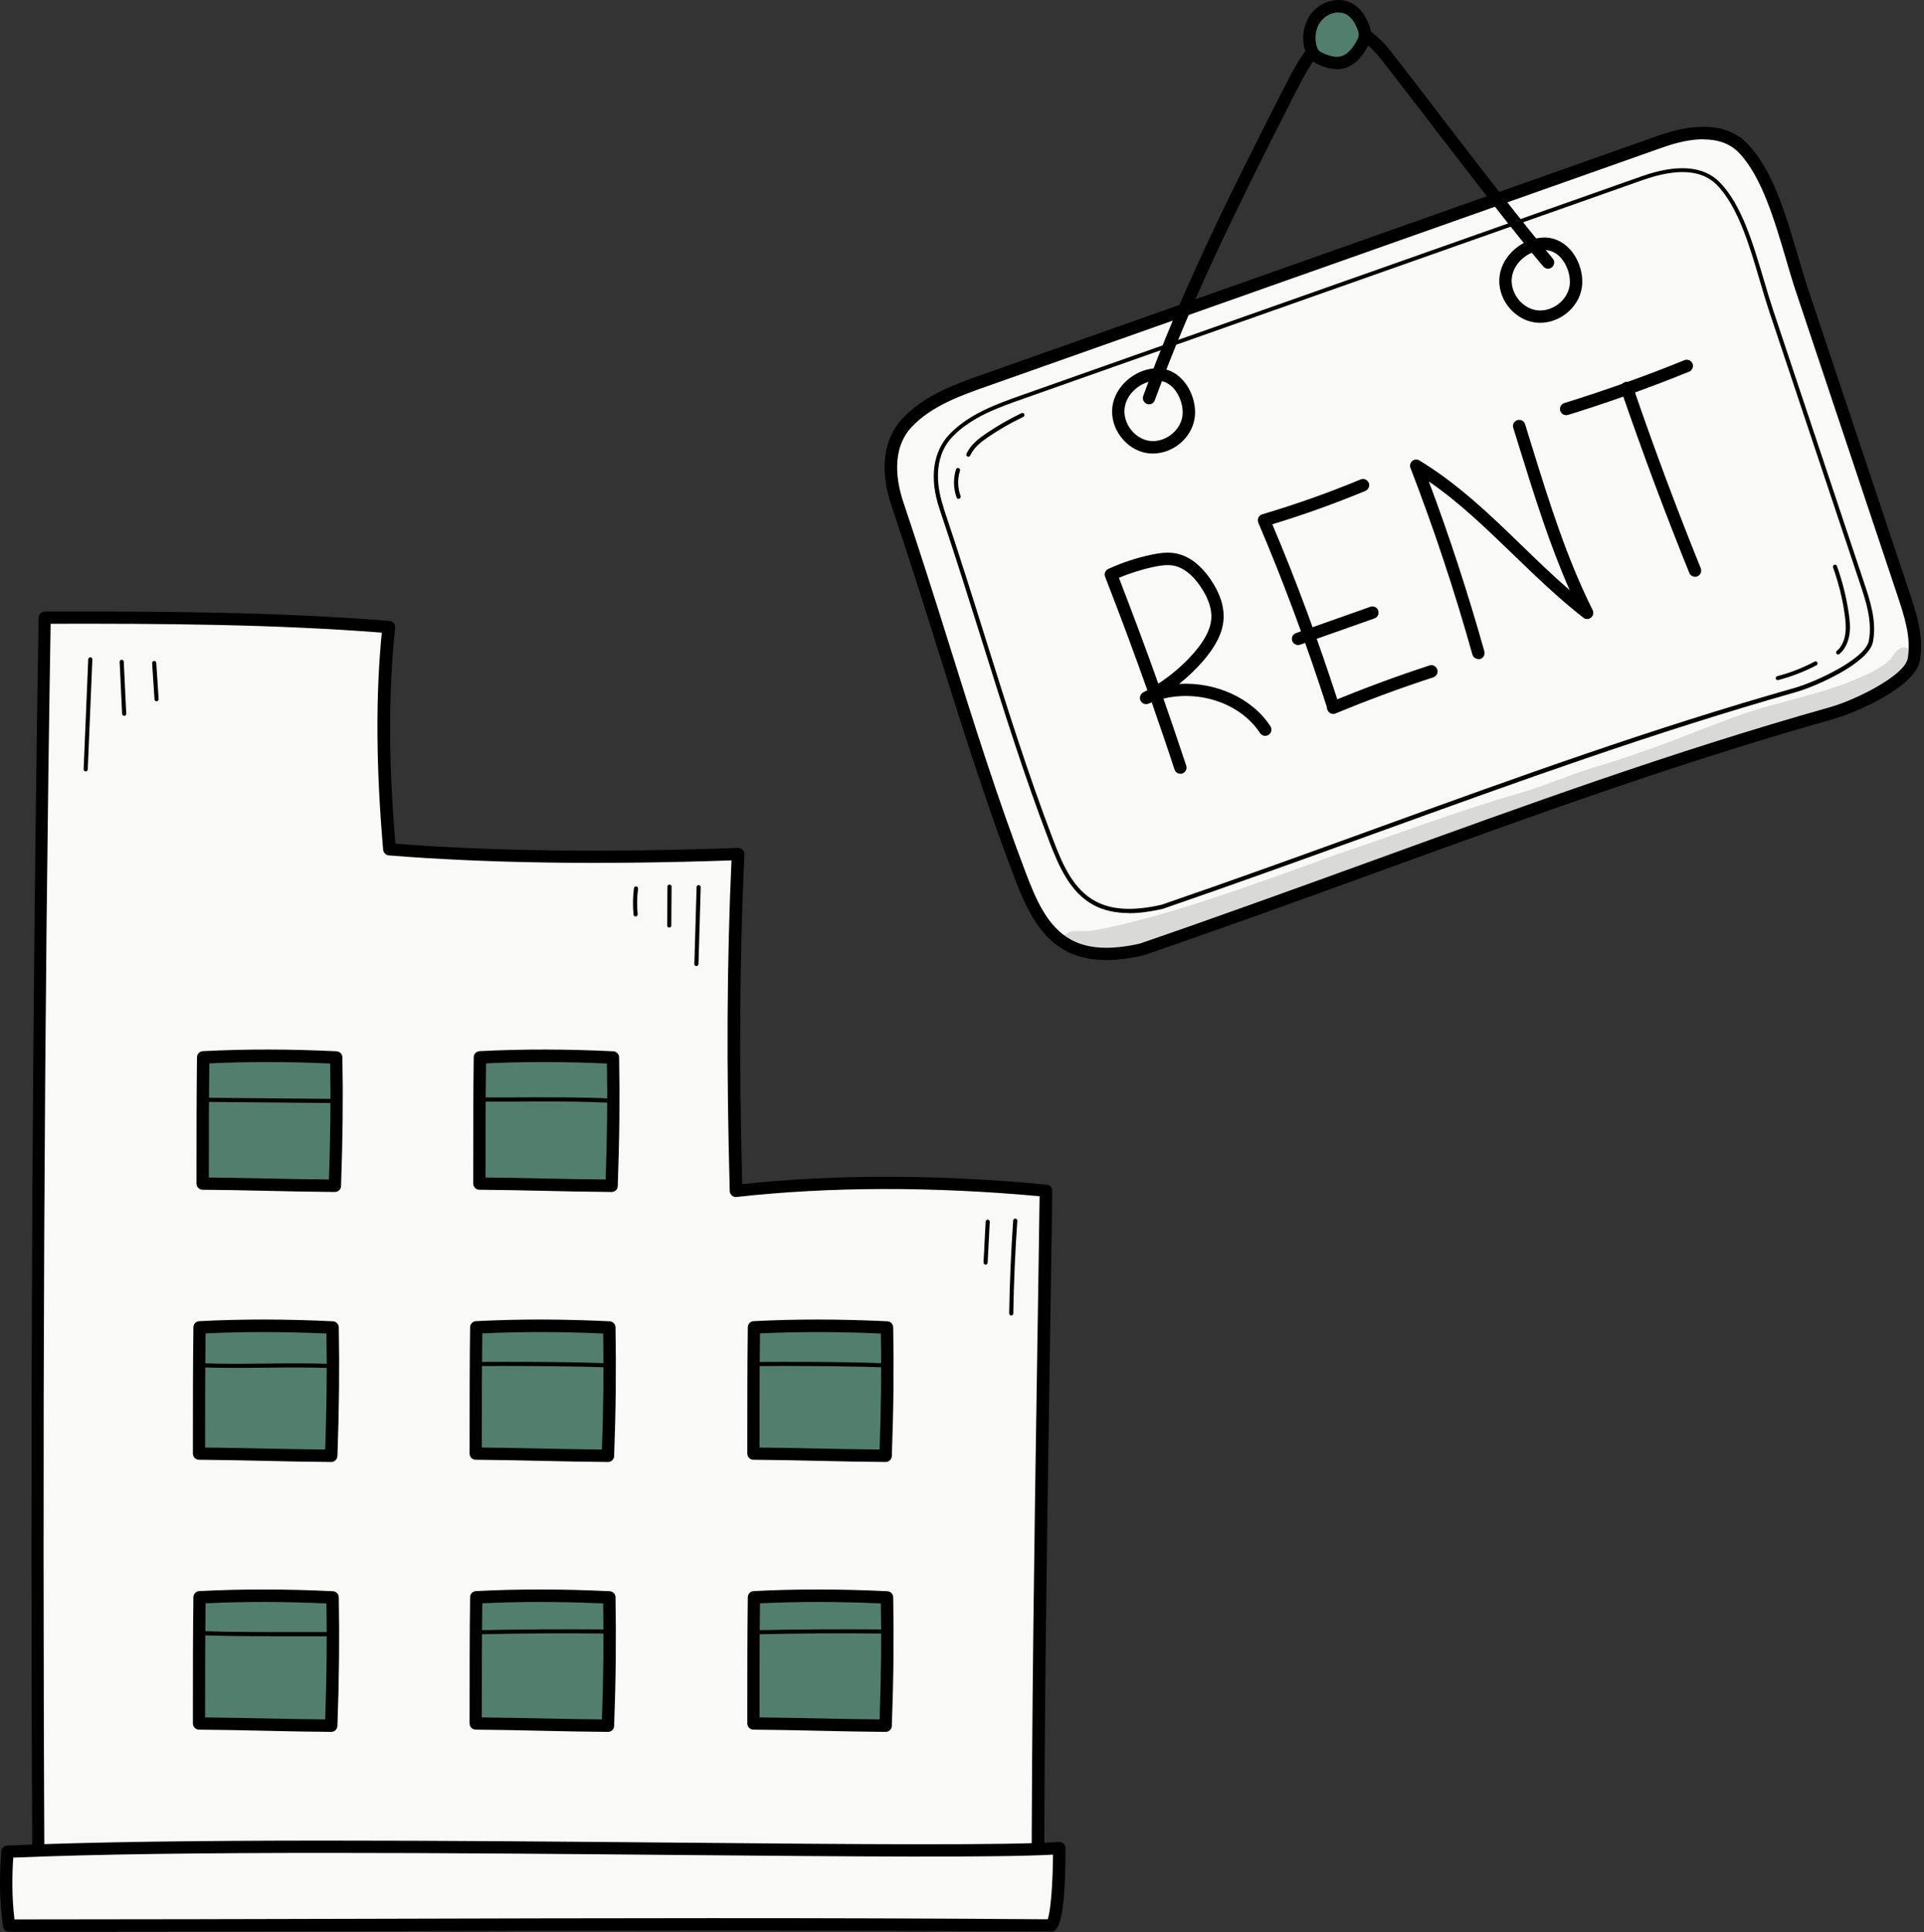 <svg width="250" height="251" viewBox="0 0 250 251" fill="none" xmlns="http://www.w3.org/2000/svg">
<rect x="0" y="0" width="250" height="251" fill="#333333" stroke="none"/>
<path d="M116.61 65.412C115.379 61.754 115.25 57.707 117.889 54.89C120.527 52.073 124.315 50.697 127.942 49.418C157.194 39.074 186.447 28.746 215.699 18.401C219.633 17.009 223.907 16.523 226.529 19.275C230.496 23.42 232.114 31.579 234.138 37.666C238.541 50.843 242.944 64.02 247.348 77.198C248.27 79.933 249.193 82.815 248.675 85.664C248.157 88.513 240.986 91.783 238.039 92.609C207.718 101.173 180.036 112.424 148.339 123.335C145.134 124.063 141.589 124.338 138.723 122.736C135.437 120.906 133.851 117.118 132.523 113.605C126.501 97.708 122.486 82.831 116.594 65.396L116.61 65.412Z" fill="#F9F9F7"/>
<path d="M143.774 124.727C141.67 124.727 139.873 124.306 138.335 123.448C134.887 121.522 133.203 117.669 131.763 113.897C128.055 104.103 125.125 94.762 122.017 84.887C120.091 78.736 118.1 72.39 115.833 65.672C114.263 61.026 114.781 57.011 117.29 54.34C120.123 51.329 124.138 49.904 127.667 48.658L215.424 17.641C220.702 15.779 224.636 16.135 227.113 18.725C230.318 22.076 231.969 27.661 233.572 33.084C234.025 34.622 234.446 36.063 234.899 37.423L248.109 76.955C248.967 79.513 250.035 82.702 249.469 85.826C248.837 89.339 240.921 92.658 238.266 93.403C218.015 99.117 199.09 105.997 179.049 113.266C169.255 116.827 159.121 120.502 148.599 124.112C148.566 124.112 148.55 124.128 148.518 124.128C146.785 124.533 145.199 124.727 143.758 124.727H143.774ZM221.333 18.094C219.795 18.094 218.015 18.45 215.975 19.178L128.217 50.196C124.85 51.377 121.046 52.737 118.472 55.457C115.671 58.452 116.578 62.822 117.355 65.17C119.621 71.904 121.629 78.266 123.555 84.418C126.647 94.293 129.577 103.601 133.268 113.347C134.644 116.989 136.133 120.389 139.112 122.056C141.314 123.286 144.26 123.464 148.113 122.59C158.603 118.98 168.705 115.305 178.499 111.76C198.572 104.475 217.513 97.595 237.829 91.865C241.051 90.958 247.478 87.785 247.882 85.551C248.368 82.848 247.429 79.998 246.587 77.473L233.377 37.941C232.908 36.549 232.487 35.092 232.034 33.554C230.561 28.568 228.893 22.918 225.963 19.858C224.846 18.693 223.292 18.11 221.333 18.11V18.094Z" fill="black"/>
<path d="M146.705 118.624C144.908 118.624 143.37 118.268 142.075 117.572C139.064 115.937 137.59 112.586 136.328 109.283C132.993 100.542 130.387 92.172 127.618 83.333C125.886 77.829 124.105 72.131 122.082 66.125C120.738 62.143 121.208 58.678 123.393 56.396C125.935 53.757 129.545 52.478 132.734 51.345L213.271 22.918C217.934 21.267 221.366 21.542 223.47 23.695C226.303 26.609 227.76 31.563 229.185 36.355C229.589 37.731 229.978 39.026 230.383 40.256L242.2 75.66C242.993 78.024 243.884 80.695 243.366 83.382C242.848 86.118 236.016 89.161 233.394 89.906C214.809 95.183 197.423 101.481 179.033 108.134C170.032 111.388 160.74 114.755 151.092 118.074C149.473 118.446 148.016 118.64 146.705 118.64V118.624ZM122.584 65.931C124.607 71.953 126.404 77.651 128.12 83.155C130.888 91.994 133.511 100.347 136.83 109.073C138.092 112.408 139.468 115.532 142.334 117.086C144.454 118.236 147.271 118.381 150.946 117.54C160.562 114.237 169.854 110.87 178.855 107.6C197.261 100.93 214.647 94.633 233.248 89.356C235.903 88.595 242.378 85.616 242.832 83.252C243.317 80.695 242.443 78.088 241.682 75.79L229.865 40.386C229.46 39.155 229.071 37.844 228.667 36.468C227.339 31.951 225.834 26.836 223.098 24.035C221.155 22.044 217.917 21.817 213.466 23.388L132.928 51.815C129.788 52.915 126.226 54.178 123.782 56.72C121.03 59.601 121.855 63.713 122.6 65.898L122.584 65.931Z" fill="black"/>
<path d="M150.104 48.64C147.822 48.802 145.669 50.599 145.329 52.865C144.989 55.229 146.818 57.706 149.198 58.062C151.561 58.418 154.054 56.605 154.427 54.242C154.799 51.878 153.083 48.43 150.104 48.64Z" fill="#F9F9F7"/>
<path d="M149.813 58.92C149.57 58.92 149.327 58.904 149.084 58.871C146.268 58.451 144.147 55.585 144.552 52.769C144.924 50.211 147.336 48.058 150.056 47.847C151.399 47.75 152.678 48.284 153.649 49.337C154.864 50.648 155.495 52.671 155.22 54.371C154.815 56.945 152.387 58.92 149.813 58.92ZM150.363 49.434C150.363 49.434 150.234 49.434 150.169 49.434C148.178 49.579 146.397 51.133 146.138 52.979C145.863 54.922 147.368 56.977 149.327 57.269C151.27 57.56 153.326 56.055 153.633 54.112C153.828 52.898 153.342 51.376 152.468 50.421C152.047 49.968 151.351 49.45 150.379 49.45L150.363 49.434Z" fill="black"/>
<path d="M200.434 31.659C198.151 31.821 195.998 33.618 195.658 35.884C195.318 38.248 197.147 40.724 199.527 41.081C201.891 41.437 204.384 39.624 204.756 37.26C205.128 34.897 203.412 31.448 200.434 31.659Z" fill="#F9F9F7"/>
<path d="M200.142 41.939C199.899 41.939 199.656 41.922 199.397 41.89C196.581 41.469 194.444 38.604 194.865 35.787C195.237 33.229 197.649 31.076 200.369 30.866C201.712 30.769 202.991 31.303 203.962 32.355C205.177 33.666 205.808 35.69 205.533 37.39C205.128 39.964 202.7 41.939 200.126 41.939H200.142ZM200.482 32.468C198.491 32.614 196.71 34.168 196.451 36.014C196.176 37.956 197.681 40.012 199.64 40.304C201.599 40.595 203.639 39.09 203.946 37.147C204.141 35.933 203.655 34.411 202.781 33.456C202.327 32.97 201.583 32.42 200.482 32.485V32.468Z" fill="black"/>
<path d="M149.31 52.525C149.213 52.525 149.132 52.525 149.035 52.477C148.614 52.331 148.403 51.862 148.549 51.441C153.357 38.199 159.411 25.992 166.826 11.439C167.991 9.14 169.092 7.084 170.662 5.288C171.359 4.478 172.476 3.377 173.997 3.054C177.348 2.325 180.052 5.822 180.942 6.955C183.338 10.031 185.685 13.09 187.935 16.037C193.148 22.82 198.069 29.23 201.76 33.585C202.052 33.925 202.003 34.427 201.663 34.718C201.323 35.01 200.822 34.961 200.53 34.621C196.807 30.25 191.885 23.823 186.657 17.024C184.406 14.094 182.059 11.034 179.663 7.959C177.656 5.385 175.907 4.3 174.321 4.64C173.528 4.818 172.735 5.352 171.86 6.356C170.403 8.023 169.367 9.966 168.25 12.168C160.868 26.689 154.846 38.83 150.055 51.991C149.941 52.315 149.634 52.525 149.294 52.525H149.31Z" fill="black"/>
<path d="M124.558 64.812C124.445 64.812 124.348 64.748 124.299 64.634C123.879 63.469 123.846 62.174 124.218 60.992C124.267 60.846 124.413 60.765 124.558 60.814C124.704 60.862 124.785 61.008 124.737 61.154C124.397 62.222 124.429 63.388 124.817 64.44C124.866 64.586 124.801 64.731 124.656 64.78C124.623 64.78 124.591 64.796 124.558 64.796V64.812Z" fill="black"/>
<path d="M125.822 59.341C125.822 59.341 125.741 59.341 125.709 59.308C125.579 59.244 125.514 59.082 125.579 58.952C126.113 57.803 127.133 56.993 128.169 56.297C129.61 55.31 131.148 54.436 132.734 53.675C132.864 53.61 133.026 53.675 133.091 53.804C133.155 53.934 133.091 54.096 132.961 54.16C131.407 54.905 129.885 55.763 128.461 56.734C127.489 57.398 126.534 58.143 126.065 59.179C126.016 59.276 125.919 59.341 125.822 59.341Z" fill="black"/>
<path d="M238.849 85.032C238.849 85.032 238.703 84.999 238.638 84.935C238.541 84.821 238.557 84.659 238.671 84.562C239.253 84.077 239.642 83.3 239.771 82.377C239.901 81.519 239.804 80.612 239.69 79.77C239.399 77.715 238.881 75.675 238.185 73.716C238.136 73.57 238.201 73.425 238.347 73.376C238.492 73.328 238.638 73.392 238.687 73.538C239.399 75.529 239.917 77.601 240.225 79.706C240.354 80.58 240.451 81.535 240.306 82.458C240.144 83.494 239.69 84.4 239.01 84.967C238.962 85.016 238.897 85.032 238.832 85.032H238.849Z" fill="black"/>
<path d="M230.998 88.367C230.884 88.367 230.771 88.287 230.739 88.173C230.706 88.027 230.787 87.882 230.933 87.849C232.616 87.412 234.251 86.765 235.789 85.955C235.919 85.891 236.081 85.939 236.146 86.069C236.21 86.198 236.162 86.36 236.032 86.425C234.462 87.25 232.794 87.898 231.062 88.351C231.046 88.351 231.014 88.351 230.998 88.351V88.367Z" fill="black"/>
<path d="M174.371 0.836C173.109 0.658 171.781 1.257 171.004 2.26C170.227 3.264 169.968 4.64 170.227 5.887C170.324 6.356 170.502 6.842 170.858 7.166C171.053 7.344 171.312 7.473 171.554 7.603C172.477 8.04 173.513 8.347 174.501 8.072C175.569 7.781 176.346 6.842 176.897 5.887C177.139 5.466 177.35 5.029 177.366 4.543C177.366 4.187 177.285 3.847 177.156 3.523C176.702 2.39 175.909 1.063 174.371 0.836Z" fill="#527F6D"/>
<path d="M173.723 8.979C172.963 8.979 172.137 8.769 171.214 8.332C170.907 8.186 170.599 8.024 170.324 7.765C169.887 7.36 169.612 6.81 169.45 6.065C169.126 4.543 169.482 2.941 170.372 1.775C171.36 0.496 172.979 -0.184 174.484 0.043C176.006 0.27 177.139 1.338 177.9 3.232C178.094 3.718 178.175 4.171 178.159 4.592C178.127 5.256 177.852 5.822 177.576 6.292C176.783 7.684 175.812 8.542 174.711 8.866C174.387 8.947 174.063 8.995 173.723 8.995V8.979ZM173.918 1.613C173.076 1.613 172.186 2.05 171.635 2.763C171.02 3.556 170.793 4.673 171.02 5.741C171.101 6.146 171.23 6.438 171.409 6.599C171.522 6.697 171.684 6.794 171.894 6.891C172.865 7.344 173.642 7.49 174.274 7.312C174.954 7.117 175.601 6.502 176.184 5.499C176.362 5.191 176.54 4.835 176.556 4.527C176.556 4.333 176.508 4.106 176.411 3.831C175.876 2.504 175.18 1.791 174.274 1.646C174.161 1.646 174.047 1.63 173.934 1.63L173.918 1.613Z" fill="black"/>
<path d="M203.494 53.934C203.154 53.934 202.83 53.708 202.733 53.368C202.604 52.947 202.846 52.494 203.267 52.364C208.529 50.729 213.774 48.867 218.873 46.795C219.278 46.633 219.747 46.828 219.925 47.232C220.087 47.637 219.893 48.107 219.488 48.285C214.34 50.373 209.047 52.267 203.753 53.902C203.672 53.934 203.591 53.934 203.51 53.934H203.494Z" fill="black"/>
<path d="M153.374 100.525C153.034 100.525 152.727 100.315 152.613 99.975C151.674 97.093 150.671 94.179 149.651 91.249C149.521 91.298 149.376 91.362 149.246 91.411C148.841 91.589 148.388 91.411 148.194 91.022C148.016 90.634 148.161 90.165 148.55 89.954C148.728 89.857 148.906 89.76 149.084 89.663C147.352 84.79 145.523 79.869 143.596 74.931C143.434 74.526 143.629 74.089 144.017 73.911C145.782 73.102 147.643 72.487 149.538 72.082C150.428 71.888 151.48 71.71 152.532 71.855C154.313 72.114 155.9 73.248 157.276 75.239C158.554 77.1 159.121 78.897 158.975 80.581C158.83 82.248 157.972 83.964 156.353 85.842C155.414 86.927 154.362 87.93 153.212 88.853C157.891 88.578 162.65 90.634 165.078 94.357C165.321 94.73 165.208 95.231 164.836 95.474C164.463 95.717 163.961 95.604 163.719 95.231C161.226 91.411 155.916 89.614 151.173 90.763C152.192 93.694 153.18 96.591 154.135 99.473C154.281 99.894 154.038 100.347 153.617 100.493C153.536 100.525 153.455 100.525 153.358 100.525H153.374ZM145.393 75.077C147.174 79.691 148.89 84.272 150.509 88.821C152.241 87.688 153.827 86.328 155.155 84.79C156.547 83.187 157.276 81.763 157.389 80.451C157.502 79.156 157.017 77.699 155.964 76.162C154.863 74.559 153.633 73.652 152.322 73.458C151.529 73.345 150.687 73.49 149.894 73.652C148.356 73.976 146.85 74.462 145.393 75.061V75.077Z" fill="black"/>
<path d="M173.237 92.608C172.898 92.608 172.574 92.397 172.477 92.058C169.725 83.51 166.697 75.383 163.508 67.921C163.411 67.71 163.427 67.467 163.508 67.257C163.605 67.046 163.784 66.884 164.01 66.82C168.332 65.541 172.639 64.019 176.799 62.287C177.204 62.109 177.673 62.319 177.851 62.724C178.029 63.129 177.819 63.598 177.414 63.776C173.48 65.411 169.417 66.868 165.321 68.115C168.413 75.4 171.327 83.283 173.998 91.572C174.128 91.993 173.901 92.446 173.48 92.592C173.399 92.624 173.318 92.624 173.237 92.624V92.608Z" fill="black"/>
<path d="M168.672 83.802C168.348 83.802 168.025 83.592 167.911 83.268C167.766 82.847 167.976 82.394 168.397 82.248L178.061 78.832C178.482 78.687 178.936 78.897 179.081 79.318C179.227 79.739 179.017 80.192 178.596 80.338L168.931 83.754C168.85 83.786 168.753 83.802 168.656 83.802H168.672Z" fill="black"/>
<path d="M173.237 92.754C172.93 92.754 172.622 92.56 172.493 92.252C172.315 91.847 172.509 91.378 172.93 91.2C177.123 89.452 181.429 87.865 185.735 86.457C186.156 86.311 186.609 86.554 186.755 86.975C186.9 87.396 186.658 87.849 186.237 87.995C181.963 89.387 177.689 90.973 173.545 92.689C173.448 92.738 173.335 92.754 173.237 92.754Z" fill="black"/>
<path d="M192.098 85.616C191.741 85.616 191.418 85.389 191.321 85.033C188.973 76.647 186.254 68.505 183.275 60.799C183.145 60.475 183.243 60.119 183.502 59.892C183.761 59.666 184.133 59.633 184.441 59.828C189.459 62.871 193.7 66.951 197.78 70.917C199.771 72.843 201.811 74.818 203.964 76.68C201.341 70.739 199.399 64.49 197.505 58.403C197.213 57.464 196.922 56.525 196.63 55.586C196.501 55.165 196.728 54.712 197.165 54.583C197.585 54.453 198.039 54.68 198.168 55.117C198.46 56.056 198.751 56.995 199.042 57.95C201.26 65.105 203.559 72.503 206.942 79.254C207.104 79.594 207.023 79.999 206.732 80.241C206.441 80.484 206.02 80.484 205.728 80.241C202.474 77.7 199.512 74.834 196.663 72.082C193.053 68.602 189.621 65.267 185.655 62.547C188.31 69.606 190.738 77.02 192.875 84.628C192.988 85.049 192.745 85.503 192.324 85.616C192.26 85.632 192.179 85.648 192.114 85.648L192.098 85.616Z" fill="black"/>
<path d="M220.248 74.93C219.924 74.93 219.633 74.736 219.503 74.428C216.347 66.626 213.368 58.628 210.632 50.664C210.486 50.243 210.713 49.789 211.134 49.644C211.555 49.498 212.008 49.725 212.154 50.146C214.873 58.094 217.852 66.059 220.993 73.829C221.155 74.234 220.96 74.704 220.556 74.882C220.458 74.914 220.361 74.946 220.248 74.946V74.93Z" fill="black"/>
<g opacity="0.13">
<path d="M248.06 84.304C246.538 83.495 245.939 85.518 245.631 85.664C244.919 86.376 243.462 87.283 241.956 87.882C238.379 89.581 233.765 90.618 229.443 91.832C226.577 92.641 223.809 93.726 221.025 94.794C216.363 96.64 211.668 98.372 206.86 99.764C203.703 100.8 200.644 102.095 197.471 103.05C189.393 105.317 181.59 108.392 173.641 111.015C163.718 114.641 151.123 119.271 142.284 120.841C141.054 121.052 141.442 120.906 139.467 120.987C139.257 120.987 139.063 121.019 138.885 121.116C137.412 121.667 137.832 124.047 139.467 123.998C140.827 123.966 142.203 124.128 143.563 123.949C146.202 123.593 148.727 122.671 151.301 122.023C160.172 119.579 168.51 115.564 177.251 112.763C181.687 111.306 186.106 109.785 190.542 108.295C194.929 106.935 199.365 105.737 203.622 104.005C206.358 102.937 209.175 102.16 211.959 101.253C216.751 99.44 220.717 97.789 226.027 95.798C229.767 94.389 233.717 93.726 237.521 92.511C239.965 91.799 242.232 90.585 244.547 89.549C246.085 88.772 250.261 85.874 248.043 84.272L248.06 84.304Z" fill="black"/>
</g>
<path d="M5.007 247.359C48.295 246.55 91.599 246.793 134.855 247.667C134.823 216.536 135.47 185.406 135.907 154.697C122.422 153.418 108.808 153.256 95.647 154.729C95.242 140.224 95.226 125.703 95.922 110.972C80.64 111.522 65.342 111.538 50.627 110.356C49.785 100.676 49.526 90.947 50.529 81.476C35.717 80.294 20.791 80.23 5.817 80.262C4.878 136.29 4.732 192.335 5.007 247.359Z" fill="#F9F9F7"/>
<path d="M134.855 248.46C87.407 247.505 44.928 247.408 5.04 248.153C4.813 248.153 4.619 248.072 4.457 247.926C4.295 247.78 4.214 247.57 4.214 247.359C3.907 186.021 4.166 131.353 5.024 80.246C5.024 79.809 5.396 79.453 5.833 79.453C20.986 79.421 35.831 79.485 50.611 80.667C50.821 80.683 51.031 80.78 51.161 80.958C51.307 81.12 51.371 81.347 51.339 81.557C50.465 89.797 50.481 98.976 51.371 109.612C64.209 110.599 78.778 110.777 95.906 110.162C96.132 110.162 96.343 110.243 96.505 110.405C96.667 110.567 96.748 110.777 96.731 111.004C96.1 124.165 96.019 137.796 96.44 153.839C108.63 152.544 121.937 152.56 136.005 153.903C136.425 153.936 136.733 154.292 136.733 154.713C136.636 162.127 136.506 169.574 136.393 177.053C136.037 200.17 135.665 224.08 135.681 247.683C135.681 247.894 135.6 248.104 135.438 248.266C135.292 248.412 135.082 248.493 134.871 248.493L134.855 248.46ZM59.53 246.048C83.117 246.048 107.82 246.307 134.046 246.825C134.046 223.481 134.402 199.846 134.758 176.988C134.871 169.768 134.985 162.58 135.082 155.409C121.063 154.13 107.82 154.162 95.712 155.506C95.485 155.538 95.258 155.458 95.096 155.312C94.934 155.166 94.821 154.956 94.821 154.729C94.384 138.622 94.449 124.959 95.048 111.781C77.937 112.364 63.367 112.153 50.53 111.134C50.141 111.101 49.834 110.794 49.785 110.405C48.862 99.737 48.797 90.493 49.607 82.189C35.41 81.088 21.148 81.007 6.578 81.039C5.736 131.693 5.477 185.827 5.785 246.518C23.139 246.194 40.995 246.032 59.514 246.032L59.53 246.048Z" fill="black"/>
<path d="M43.52 154.064C38.081 154.032 31.784 153.822 26.344 153.789C26.344 148.544 26.344 142.878 26.409 137.39C32.059 137.099 37.709 137.115 43.698 137.406C43.812 142.765 43.731 148.139 43.52 154.064Z" fill="#527F6D"/>
<path d="M43.52 154.858C40.8 154.842 37.822 154.777 34.924 154.712C32.042 154.648 29.048 154.583 26.328 154.567C25.891 154.567 25.535 154.211 25.535 153.757V152.349C25.535 147.428 25.535 142.361 25.599 137.358C25.599 136.937 25.939 136.581 26.36 136.565C32.01 136.274 37.692 136.29 43.73 136.581C44.151 136.597 44.491 136.954 44.491 137.375C44.589 142.62 44.54 147.929 44.313 154.081C44.313 154.518 43.941 154.858 43.504 154.858H43.52ZM27.137 152.98C29.646 152.996 32.334 153.061 34.956 153.11C37.563 153.158 40.25 153.223 42.743 153.239C42.937 147.735 42.986 142.911 42.905 138.168C37.465 137.925 32.301 137.909 27.202 138.152C27.137 142.895 27.137 147.703 27.137 152.365V152.98Z" fill="black"/>
<path d="M79.475 154.064C74.035 154.032 67.738 153.822 62.299 153.789C62.299 148.544 62.299 142.878 62.364 137.39C68.013 137.099 73.663 137.115 79.653 137.406C79.766 142.765 79.685 148.139 79.475 154.064Z" fill="#527F6D"/>
<path d="M79.475 154.858C76.755 154.842 73.776 154.777 70.879 154.712C67.997 154.648 65.002 154.583 62.282 154.567C61.845 154.567 61.489 154.211 61.489 153.757V152.316C61.489 147.411 61.489 142.344 61.554 137.358C61.554 136.937 61.894 136.581 62.315 136.565C67.965 136.274 73.647 136.29 79.685 136.581C80.106 136.597 80.446 136.954 80.446 137.375C80.543 142.62 80.495 147.929 80.268 154.081C80.268 154.518 79.895 154.858 79.458 154.858H79.475ZM63.092 152.98C65.601 152.996 68.288 153.061 70.911 153.11C73.517 153.158 76.205 153.223 78.698 153.239C78.892 147.735 78.94 142.911 78.859 138.168C73.42 137.925 68.256 137.909 63.157 138.152C63.092 142.879 63.092 147.687 63.092 152.333V152.98Z" fill="black"/>
<path d="M43.034 189.129C37.595 189.096 31.298 188.886 25.858 188.854C25.858 183.609 25.858 177.943 25.923 172.455C31.573 172.163 37.223 172.18 43.212 172.471C43.326 177.829 43.245 183.204 43.034 189.129Z" fill="#527F6D"/>
<path d="M43.034 189.938C40.298 189.922 37.303 189.857 34.422 189.792C31.54 189.728 28.562 189.663 25.858 189.647C25.421 189.647 25.065 189.291 25.065 188.837V187.397C25.065 182.491 25.065 177.424 25.13 172.438C25.13 172.018 25.47 171.661 25.891 171.645C31.524 171.354 37.206 171.37 43.261 171.661C43.682 171.678 44.022 172.034 44.022 172.455C44.119 177.7 44.07 183.009 43.843 189.161C43.827 189.598 43.471 189.938 43.034 189.938ZM26.651 188.06C29.144 188.076 31.832 188.141 34.438 188.19C37.061 188.238 39.748 188.303 42.257 188.319C42.451 182.815 42.5 177.991 42.419 173.248C36.963 173.005 31.816 172.989 26.716 173.232C26.651 177.959 26.651 182.767 26.651 187.413V188.06Z" fill="black"/>
<path d="M78.989 189.129C73.55 189.096 67.253 188.886 61.813 188.854C61.813 183.609 61.813 177.943 61.878 172.455C67.528 172.163 73.178 172.18 79.168 172.471C79.281 177.829 79.2 183.204 78.989 189.129Z" fill="#527F6D"/>
<path d="M78.989 189.938C76.253 189.922 73.258 189.857 70.376 189.792C67.495 189.728 64.516 189.663 61.813 189.647C61.376 189.647 61.02 189.291 61.02 188.837V187.397C61.02 182.491 61.02 177.424 61.084 172.438C61.084 172.018 61.424 171.661 61.845 171.645C67.479 171.354 73.161 171.37 79.215 171.661C79.636 171.678 79.976 172.034 79.976 172.455C80.073 177.7 80.025 183.009 79.798 189.161C79.798 189.598 79.426 189.938 78.989 189.938ZM62.606 188.06C65.099 188.076 67.786 188.141 70.393 188.19C73.015 188.238 75.703 188.303 78.212 188.319C78.406 182.815 78.454 177.991 78.374 173.248C72.918 173.005 67.77 172.989 62.671 173.232C62.606 177.959 62.606 182.767 62.606 187.413V188.06Z" fill="black"/>
<path d="M43.034 224.193C37.595 224.161 31.298 223.95 25.858 223.918C25.858 218.673 25.858 213.007 25.923 207.519C31.573 207.228 37.223 207.244 43.212 207.535C43.326 212.894 43.245 218.268 43.034 224.193Z" fill="#527F6D"/>
<path d="M43.034 225.003C40.315 224.986 37.32 224.922 34.438 224.857C31.556 224.792 28.578 224.727 25.858 224.711C25.421 224.711 25.065 224.355 25.065 223.902V222.461C25.065 217.556 25.065 212.489 25.13 207.503C25.13 207.082 25.47 206.726 25.891 206.71C31.524 206.418 37.206 206.434 43.261 206.726C43.682 206.742 44.022 207.098 44.022 207.519C44.119 212.764 44.07 218.074 43.843 224.226C43.827 224.663 43.471 225.003 43.034 225.003ZM26.651 223.125C29.161 223.141 31.848 223.206 34.454 223.254C37.061 223.303 39.748 223.368 42.257 223.384C42.451 217.88 42.5 213.055 42.419 208.312C36.963 208.069 31.816 208.053 26.716 208.296C26.651 213.023 26.651 217.831 26.651 222.477V223.125Z" fill="black"/>
<path d="M78.989 224.193C73.55 224.161 67.253 223.95 61.813 223.918C61.813 218.673 61.813 213.007 61.878 207.519C67.528 207.228 73.178 207.244 79.168 207.535C79.281 212.894 79.2 218.268 78.989 224.193Z" fill="#527F6D"/>
<path d="M78.989 225.003C76.269 224.986 73.274 224.922 70.393 224.857C67.511 224.792 64.532 224.727 61.813 224.711C61.376 224.711 61.02 224.355 61.02 223.902V222.461C61.02 217.556 61.02 212.489 61.084 207.503C61.084 207.082 61.424 206.726 61.845 206.71C67.479 206.418 73.161 206.434 79.215 206.726C79.636 206.742 79.976 207.098 79.976 207.519C80.073 212.764 80.025 218.074 79.798 224.226C79.798 224.663 79.426 225.003 78.989 225.003ZM62.606 223.125C65.115 223.141 67.802 223.206 70.409 223.254C73.015 223.303 75.703 223.368 78.212 223.384C78.406 217.88 78.454 213.055 78.374 208.312C72.934 208.069 67.77 208.053 62.671 208.296C62.606 213.023 62.606 217.831 62.606 222.477V223.125Z" fill="black"/>
<path d="M43.034 143.3L26.733 143.154C26.587 143.154 26.474 143.024 26.474 142.879C26.474 142.733 26.587 142.62 26.749 142.62L43.051 142.765C43.196 142.765 43.326 142.895 43.31 143.041C43.31 143.186 43.196 143.3 43.034 143.3Z" fill="black"/>
<path d="M79.522 143.284C75.605 143.073 70.91 143.09 66.377 143.122C64.985 143.122 63.593 143.122 62.265 143.122C62.12 143.122 61.99 143.009 61.99 142.847C61.99 142.685 62.104 142.572 62.265 142.572C63.609 142.572 64.985 142.572 66.377 142.572C70.926 142.555 75.621 142.523 79.555 142.733C79.7 142.733 79.814 142.863 79.814 143.009C79.814 143.154 79.684 143.268 79.538 143.268L79.522 143.284Z" fill="black"/>
<path d="M42.532 177.717C40.169 177.636 37.368 177.652 34.648 177.685C31.864 177.717 28.966 177.733 26.489 177.652C26.344 177.652 26.23 177.523 26.23 177.377C26.23 177.231 26.36 177.118 26.506 177.118C28.983 177.215 31.864 177.183 34.648 177.15C37.368 177.118 40.201 177.102 42.565 177.183C42.71 177.183 42.824 177.312 42.824 177.458C42.824 177.604 42.694 177.717 42.548 177.717H42.532Z" fill="black"/>
<path d="M78.842 177.652C74.957 177.49 68.919 177.442 62.265 177.474C62.12 177.474 61.99 177.361 61.99 177.215C61.99 177.069 62.104 176.94 62.249 176.94C65.406 176.924 73.322 176.891 78.859 177.118C79.004 177.118 79.118 177.247 79.118 177.393C79.118 177.539 78.988 177.652 78.842 177.652Z" fill="black"/>
<path d="M35.085 212.569C31.993 212.569 28.901 212.553 25.955 212.44C25.809 212.44 25.696 212.31 25.696 212.165C25.696 212.019 25.825 211.906 25.971 211.906C30.083 212.051 34.486 212.035 38.744 212.035C39.958 212.035 41.188 212.035 42.386 212.035C42.532 212.035 42.661 212.149 42.661 212.31C42.661 212.472 42.548 212.586 42.386 212.586C41.172 212.586 39.958 212.586 38.744 212.586C37.53 212.586 36.299 212.586 35.085 212.586V212.569Z" fill="black"/>
<path d="M62.169 212.327C62.023 212.327 61.91 212.213 61.894 212.068C61.894 211.922 62.007 211.792 62.153 211.792C67.689 211.679 73.306 211.647 78.843 211.695C78.989 211.695 79.102 211.825 79.102 211.97C79.102 212.116 78.989 212.229 78.827 212.229C73.306 212.165 67.689 212.197 62.153 212.327H62.169Z" fill="black"/>
<path d="M115.072 189.129C109.633 189.096 103.336 188.886 97.897 188.854C97.897 183.609 97.897 177.943 97.961 172.455C103.611 172.163 109.261 172.18 115.25 172.471C115.364 177.829 115.283 183.204 115.072 189.129Z" fill="#527F6D"/>
<path d="M115.073 189.938C112.337 189.922 109.342 189.857 106.46 189.792C103.579 189.728 100.6 189.663 97.897 189.647C97.46 189.647 97.103 189.291 97.103 188.837V187.429C97.103 182.524 97.103 177.441 97.168 172.438C97.168 172.018 97.508 171.661 97.929 171.645C103.563 171.354 109.245 171.37 115.299 171.661C115.72 171.678 116.06 172.034 116.06 172.455C116.157 177.7 116.109 183.009 115.882 189.161C115.866 189.598 115.51 189.938 115.073 189.938ZM98.69 188.06C101.183 188.076 103.87 188.141 106.477 188.19C109.099 188.238 111.786 188.303 114.296 188.319C114.49 182.815 114.538 177.991 114.458 173.248C109.002 173.005 103.854 172.989 98.755 173.232C98.69 177.975 98.69 182.783 98.69 187.445V188.06Z" fill="black"/>
<path d="M115.072 224.193C109.633 224.161 103.336 223.95 97.897 223.918C97.897 218.673 97.897 213.007 97.961 207.519C103.611 207.228 109.261 207.244 115.25 207.535C115.364 212.894 115.283 218.268 115.072 224.193Z" fill="#527F6D"/>
<path d="M115.073 225.003C112.353 224.986 109.358 224.922 106.477 224.857C103.595 224.792 100.616 224.727 97.897 224.711C97.46 224.711 97.103 224.355 97.103 223.902V222.493C97.103 217.572 97.103 212.505 97.168 207.503C97.168 207.082 97.508 206.726 97.929 206.71C103.563 206.418 109.245 206.434 115.299 206.726C115.72 206.742 116.06 207.098 116.06 207.519C116.157 212.764 116.109 218.074 115.882 224.226C115.866 224.663 115.51 225.003 115.073 225.003ZM98.69 223.125C101.199 223.141 103.886 223.206 106.493 223.254C109.099 223.303 111.786 223.368 114.296 223.384C114.49 217.88 114.538 213.055 114.458 208.312C109.018 208.069 103.854 208.053 98.755 208.296C98.69 213.039 98.69 217.847 98.69 222.51V223.125Z" fill="black"/>
<path d="M114.926 177.652C111.041 177.49 105.003 177.442 98.349 177.474C98.204 177.474 98.074 177.361 98.074 177.215C98.074 177.069 98.188 176.94 98.333 176.94C101.49 176.924 109.406 176.891 114.943 177.118C115.088 177.118 115.202 177.247 115.202 177.393C115.202 177.539 115.072 177.652 114.926 177.652Z" fill="black"/>
<path d="M98.236 212.327C98.09 212.327 97.977 212.213 97.961 212.068C97.961 211.922 98.074 211.792 98.22 211.792C103.756 211.679 109.374 211.647 114.91 211.695C115.056 211.695 115.169 211.825 115.169 211.97C115.169 212.116 115.072 212.246 114.894 212.229C109.374 212.165 103.756 212.197 98.22 212.327H98.236Z" fill="black"/>
<path d="M1.187 250.16C47.697 250.16 91.616 249.803 136.458 250.16C137.639 250.16 137.656 240.09 137.656 240.09C123.021 241.191 39.489 238.86 0.977 240.56C0.766 243.539 0.685 246.728 1.203 250.16H1.187Z" fill="#F9F9F7"/>
<path d="M1.187 250.97C0.782 250.97 0.442 250.678 0.394 250.29C-0.157 246.518 -0.027 243.086 0.167 240.512C0.2 240.107 0.523 239.783 0.928 239.767C22.637 238.812 59.158 239.136 88.507 239.395C111.43 239.605 131.213 239.767 137.575 239.298C137.801 239.281 138.012 239.362 138.19 239.508C138.352 239.654 138.449 239.88 138.449 240.091C138.449 250.953 137.202 250.953 136.458 250.953C106.898 250.727 78.276 250.808 47.972 250.889C32.771 250.937 17.035 250.97 1.187 250.97ZM1.721 241.337C1.576 243.555 1.511 246.34 1.883 249.367C17.489 249.367 32.981 249.318 47.955 249.286C78.147 249.205 106.671 249.124 136.134 249.351C136.539 248.331 136.798 244.494 136.83 240.949C129.61 241.354 110.491 241.192 88.491 240.997C59.482 240.738 23.462 240.415 1.705 241.337H1.721Z" fill="black"/>
<path d="M11.126 100.223C10.98 100.223 10.867 100.093 10.867 99.947L11.466 85.653C11.466 85.507 11.596 85.394 11.741 85.394C11.887 85.394 12 85.523 12 85.669L11.401 99.964C11.401 100.109 11.272 100.223 11.126 100.223Z" fill="black"/>
<path d="M16.145 93.003C16 93.003 15.886 92.889 15.87 92.744L15.546 85.993C15.546 85.847 15.66 85.718 15.805 85.718C15.951 85.702 16.081 85.831 16.081 85.977L16.404 92.728C16.404 92.873 16.291 93.003 16.145 93.003Z" fill="black"/>
<path d="M20.353 91.109C20.208 91.109 20.094 90.995 20.078 90.866L19.77 86.155C19.77 86.009 19.868 85.88 20.013 85.864C20.159 85.864 20.288 85.961 20.305 86.106L20.612 90.817C20.612 90.963 20.515 91.092 20.369 91.109H20.353Z" fill="black"/>
<path d="M90.483 125.509C90.337 125.509 90.224 125.38 90.224 125.234L90.515 115.246C90.515 115.1 90.661 114.971 90.79 114.987C90.936 114.987 91.049 115.116 91.049 115.262L90.758 125.25C90.758 125.396 90.628 125.509 90.483 125.509Z" fill="black"/>
<path d="M86.954 120.507C86.808 120.507 86.678 120.378 86.695 120.232L86.727 115.181C86.727 115.035 86.84 114.922 87.002 114.922C87.148 114.922 87.278 115.052 87.261 115.197L87.229 120.248C87.229 120.394 87.116 120.507 86.954 120.507Z" fill="black"/>
<path d="M82.583 119.066C82.454 119.066 82.324 118.969 82.324 118.823C82.211 117.69 82.227 116.525 82.373 115.391C82.389 115.246 82.519 115.132 82.68 115.165C82.826 115.181 82.923 115.31 82.907 115.472C82.761 116.573 82.745 117.674 82.859 118.775C82.859 118.92 82.761 119.05 82.616 119.066H82.583Z" fill="black"/>
<path d="M131.39 170.901C131.244 170.901 131.131 170.771 131.131 170.626C131.196 166.611 131.374 162.548 131.649 158.565C131.649 158.42 131.778 158.306 131.94 158.323C132.086 158.323 132.199 158.468 132.183 158.614C131.908 162.596 131.73 166.66 131.665 170.658C131.665 170.804 131.536 170.917 131.39 170.917V170.901Z" fill="black"/>
<path d="M128.056 164.296C127.91 164.296 127.797 164.167 127.797 164.021L128.072 158.711C128.072 158.565 128.218 158.436 128.347 158.452C128.493 158.452 128.606 158.582 128.606 158.727L128.331 164.037C128.331 164.183 128.202 164.296 128.056 164.296Z" fill="black"/>
</svg>
